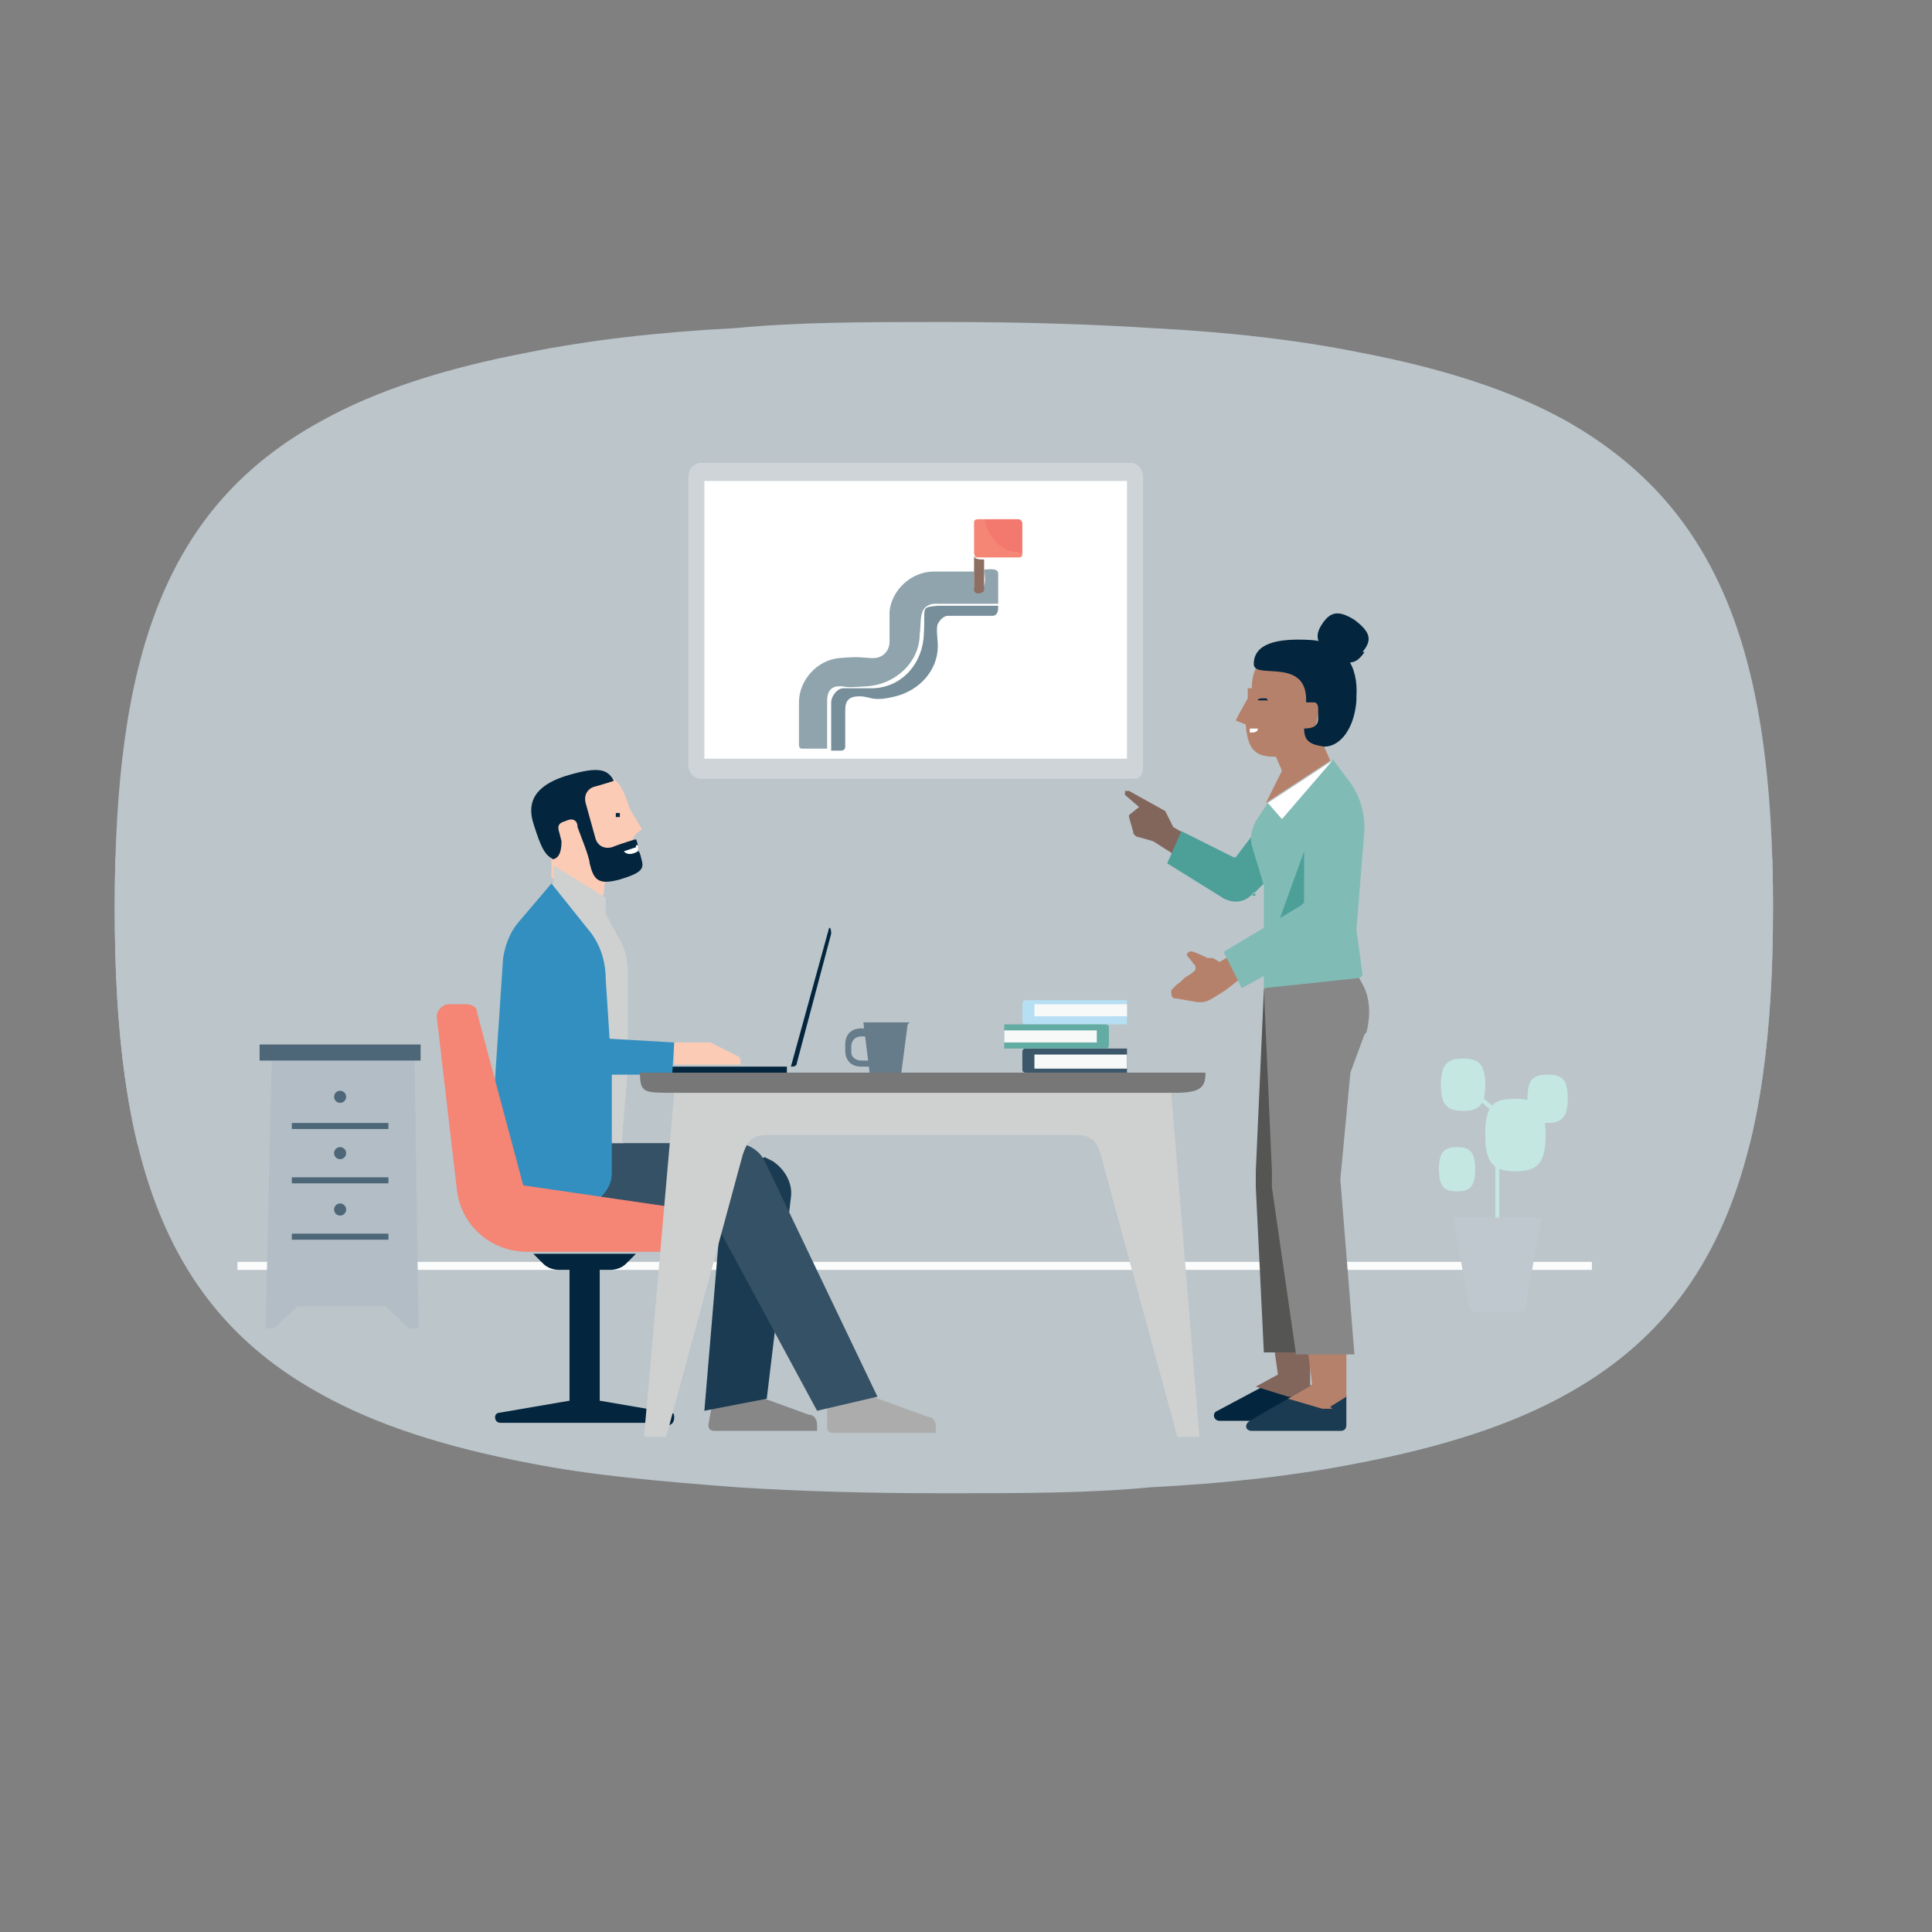 <?xml version="1.0" encoding="UTF-8"?>
<svg id="Layer_1" xmlns="http://www.w3.org/2000/svg" version="1.1" xmlns:xlink="http://www.w3.org/1999/xlink" viewBox="0 0 96 96">
  <rect x="0" y="0" width="96" height="96" fill="#808080" stroke="none"/>
  <!-- Generator: Adobe Illustrator 29.2.1, SVG Export Plug-In . SVG Version: 2.1.0 Build 116)  -->
  <defs>
    <style>
      .st0 {
        fill: #81bbb5;
      }

      .st1 {
        fill: #4ca098;
      }

      .st2 {
        fill: #777;
      }

      .st3 {
        fill: #62aca4;
      }

      .st4 {
        fill: #8c6e63;
      }

      .st5 {
        fill: #b5816b;
      }

      .st6 {
        fill: #82665c;
      }

      .st7 {
        fill: #1a3b51;
      }

      .st8 {
        fill: #bfc8ce;
      }

      .st9 {
        fill: #fff;
      }

      .st10 {
        fill: #b2bdc6;
      }

      .st11 {
        fill: #03253d;
      }

      .st12 {
        fill: none;
      }

      .st13 {
        fill: #f7f8f8;
      }

      .st14 {
        fill: #a2d7e9;
      }

      .st15 {
        clip-path: url(#clippath-1);
      }

      .st16 {
        opacity: .6;
      }

      .st17 {
        fill: #f58575;
      }

      .st18 {
        fill: #f3786e;
      }

      .st19 {
        fill: #677c8b;
      }

      .st20 {
        fill: #338fbf;
      }

      .st21 {
        fill: #e9534b;
      }

      .st22 {
        fill: #b6dff4;
      }

      .st23 {
        fill: #fccbb5;
      }

      .st24 {
        fill: #cfd0d0;
      }

      .st25 {
        fill: #555554;
      }

      .st26 {
        fill: #355165;
      }

      .st27 {
        fill: #778f9b;
      }

      .st28 {
        clip-path: url(#clippath-2);
      }

      .st29 {
        fill: #4d6778;
      }

      .st30 {
        fill: #acacac;
      }

      .st31 {
        fill: #c5e7e2;
      }

      .st32 {
        fill: #ced4d8;
      }

      .st33 {
        fill: #8fa4ad;
      }

      .st34 {
        clip-path: url(#clippath);
      }

      .st35 {
        fill: #b19c94;
      }

      .st36 {
        fill: #3d576a;
      }

      .st37 {
        fill: #fbfcfc;
      }

      .st38 {
        fill: #e2f4fc;
      }

      .st39 {
        fill: #878787;
      }
    </style>
    <clipPath id="clippath">
      <path class="st12" d="M-63.4,16.3c-3.9.2-7.3.6-10.3,1.2-4.2.8-7.6,1.9-10.3,3.4-7.9,4.3-10.3,11.9-10.3,24.2s2.4,19.9,10.3,24.2c2.7,1.5,6.1,2.6,10.3,3.4,3,.6,6.4.9,10.3,1.2,3.1.2,6.5.3,10.3.3s7.2,0,10.3-.3c3.9-.2,7.3-.6,10.3-1.2,4.2-.8,7.6-1.9,10.3-3.4,7.8-4.3,10.3-11.9,10.3-24.2s-2.5-19.8-10.3-24.2c-2.7-1.5-6.1-2.6-10.3-3.4-3-.6-6.4-1-10.3-1.2-3.1-.2-6.5-.3-10.3-.3s-7.2,0-10.3.3Z"/>
    </clipPath>
    <clipPath id="clippath-1">
      <path class="st12" d="M-63.4,16.3c-3.9.2-7.3.6-10.3,1.2-4.2.8-7.6,1.9-10.3,3.4-7.9,4.3-10.3,11.9-10.3,24.2s2.4,19.9,10.3,24.2c2.7,1.5,6.1,2.6,10.3,3.4,3,.6,6.4.9,10.3,1.2,3.1.2,6.5.3,10.3.3s7.2,0,10.3-.3c3.9-.2,7.3-.6,10.3-1.2,4.2-.8,7.6-1.9,10.3-3.4,7.8-4.3,10.3-11.9,10.3-24.2s-2.5-19.8-10.3-24.2c-2.7-1.5-6.1-2.6-10.3-3.4-3-.6-6.4-1-10.3-1.2-3.1-.2-6.5-.3-10.3-.3s-7.2,0-10.3.3Z"/>
    </clipPath>
    <clipPath id="clippath-2">
      <path class="st12" d="M36.6,16.3c-3.9.2-7.3.6-10.3,1.2-4.2.8-7.6,1.9-10.3,3.4-7.9,4.3-10.3,11.9-10.3,24.2s2.4,19.9,10.3,24.2c2.7,1.5,6.1,2.6,10.3,3.4,3,.6,6.4.9,10.3,1.2,3.1.2,6.5.3,10.3.3s7.2,0,10.3-.3c3.9-.2,7.3-.6,10.3-1.2,4.2-.8,7.6-1.9,10.3-3.4,7.8-4.3,10.3-11.9,10.3-24.2s-2.5-19.8-10.3-24.2c-2.7-1.5-6.1-2.6-10.3-3.4-3-.6-6.4-1-10.3-1.2-3.1-.2-6.5-.3-10.3-.3s-7.2,0-10.3.3h0Z"/>
    </clipPath>
  </defs>
  <g>
    <g class="st16">
      <g class="st34">
        <path class="st14" d="M-1.5,42.6H.8v-2.2h-5.8s0,0,0,0,0,0,0,0v-.3c0,0,.3,0,.3,0h-.2s0-.1,0-.1h0v-.7h-1.1c0,0-.1,0-.1.1h0v1.1h-.3v-1.1c0,0,0-.1-.1-.1h-1.3c0,0-.1,0-.1.1v1.1h-.3v-1.1c0,0,0-.1-.1-.1h-1.2c0,0-.1,0-.1.1v.8h.3c0,.1,0,.2,0,.2h0c0,0-1,0-1,0,0,0,0,0,0,0h-.3s0,0,0,0h-.7c0-.2,0-.3.1-.3h.1s0-.2,0-.2c-.1-.2-.4-.3-.6-.3h0v-11.7h1.7v1.1h1.3s0,0,0,0c.2,0,.4-.2.4-.4v-.7h1v-1.2h-.3l-10.4-4.9v-.2c0-.2-.5-.2-.5,0v.2l-13.3,4.8h-.5c-.5,0-.8.4-.8.8v.4h2.7c0,.1,0,.2.2.2v1c-.1,0-.2.2-.2.3h-.3c0,0-.1,0-.1.1v1.4h2v-1.5c0,0,0-.1-.1-.1h-.3c0-.1,0-.3-.2-.3v-1h0c0,0,.2,0,.2-.2h4l-2.2-1.2h-3.9l12.5-4.5-8.6,4.5h-.7l.5,1.2h9v11.7c-.1,0-.2,0-.3,0-.3,0-.5.4-.6.7h-.7c0-.2-.1-.4-.3-.4v-2.9h0c0-.2-.2-.4-.4-.4h-4.2c-.2,0-.4.2-.4.4v2.9c-.2,0-.3.2-.3.4h0s0,0,0,0c-.5,0-1,0-1.5.3v1.9s22.4,0,22.4,0v-.2h0c0-.2.2-.4.4-.4H-1.9c.2,0,.4.2.4.4v.2ZM-23.1,38.5h-.3v-.8h.3v.8ZM-21.5,40c-.2,0-.3.2-.3.4h0s-2.8,0-2.8,0h0c0-.2-.1-.4-.3-.5v-2.5h1.2c0,0,0,.2.1.2h0v.8c-.1,0-.2.2-.2.3h-.3c0,0-.1,0-.1.1v.5h1.7v-.5c0,0,0-.1-.1,0h-.3c0-.1,0-.2-.2-.3v-.8c0,0,.2,0,.2-.2h1.3v2.5ZM-30.2,28.2h.4v.9h-.4v-.9h0ZM-17.8,28h5l-5,2v-2h0ZM-12.7,28.4v2h-5l5-2ZM-12.7,30.9v8.8c-.5,0-.9.2-.9.7h-3.2c0-.4-.5-.8-.9-.8h0v-8.8h5.1ZM-18.6,26.8h-8.8l8.8-4.6v4.6ZM-18,22.3l5.1,4.5h-5.1v-4.5ZM-12.5,25.5h0c-.1,0-.2.1-.2.2v1l-5.2-4.6,9.9,4.6h-2.6v-.5s0-.8-1-.8h-.8Z"/>
      </g>
    </g>
    <g class="st15">
      <g>
        <path class="st24" d="M-.9,60.2h-92l-2.3,26.4h1.7s4.8-17.5,5.9-21.5c.3-.9.7-1.4,1.8-1.4H-8c1.1,0,1.5.5,1.8,1.4,1.1,4,5.9,21.5,5.9,21.5h1.7L-.9,60.2Z"/>
        <path class="st25" d="M1.7,58.7c0,1.1-.3,1.6-2.3,1.6h-92.5c-2.1,0-2.4-.1-2.4-1.6H1.7Z"/>
      </g>
    </g>
  </g>
  <g class="st16">
    <path id="SVGID" class="st38" d="M36.6,16.3c-3.9.2-7.3.6-10.3,1.2-4.2.8-7.6,1.9-10.3,3.4-7.9,4.3-10.3,11.9-10.3,24.2s2.4,19.9,10.3,24.2c2.7,1.5,6.1,2.6,10.3,3.4,3,.6,6.4.9,10.3,1.2,3.1.2,6.5.3,10.3.3s7.2,0,10.3-.3c3.9-.2,7.3-.6,10.3-1.2,4.2-.8,7.6-1.9,10.3-3.4,7.8-4.3,10.3-11.9,10.3-24.2s-2.5-19.8-10.3-24.2c-2.7-1.5-6.1-2.6-10.3-3.4-3-.6-6.4-1-10.3-1.2-3.1-.2-6.5-.3-10.3-.3s-7.2,0-10.3.3h0Z"/>
    <g class="st28">
      <rect class="st38" x="1.8" y="42.6" width="88.2" height="14.3"/>
    </g>
  </g>
  <rect class="st37" x="11.8" y="62.7" width="67.3" height=".4"/>
  <g>
    <g>
      <path class="st32" d="M34.8,23h21.4c.3,0,.6.3.6.7v14.5c0,.3-.2.5-.4.5h-21.6c-.3,0-.6-.3-.6-.7v-14.3c0-.4.3-.7.6-.7h0Z"/>
      <rect class="st9" x="35" y="23.9" width="21" height="13.8"/>
    </g>
    <g>
      <path class="st31" d="M75.3,58.2c-1,0-1.5-.3-1.5-1.8s.4-1.8,1.5-1.8,1.5.4,1.5,1.8-.4,1.8-1.5,1.8Z"/>
      <path class="st31" d="M72.7,55.2c-.8,0-1.1-.3-1.1-1.3s.3-1.3,1.1-1.3,1.1.3,1.1,1.3-.3,1.3-1.1,1.3Z"/>
      <path class="st31" d="M76.9,55.8c-.7,0-1-.2-1-1.2s.3-1.2,1-1.2,1,.2,1,1.2c0,.9-.3,1.2-1,1.2Z"/>
      <path class="st31" d="M72.4,59.2c-.6,0-.9-.2-.9-1.1s.3-1.1.9-1.1.9.2.9,1.1-.3,1.1-.9,1.1Z"/>
      <path class="st31" d="M74.5,61.4h-.2v-5.6c0-.3-.1-.5-.3-.7l-.8-.7v-.2c.1,0,.9.7.9.7.3.2.4.5.4.9v5.6h0Z"/>
      <path class="st8" d="M73.3,65.2h2.2c.2,0,.3-.1.3-.3l.8-4.4h-4.4l.8,4.4c0,.2.2.3.3.3h0Z"/>
    </g>
    <g>
      <path class="st36" d="M51,53.3h5v-1.2h-5c-.1,0-.2,0-.2.2v.8c0,.1,0,.2.2.2h0Z"/>
      <rect class="st13" x="51.4" y="52.4" width="4.6" height=".7"/>
      <path class="st22" d="M51,50.9h5v-1.2h-5c-.1,0-.2,0-.2.2v.8c0,.1,0,.2.2.2h0Z"/>
      <rect class="st13" x="51.4" y="49.9" width="4.6" height=".6"/>
      <path class="st3" d="M49.9,52.1h5c.1,0,.2,0,.2-.2v-.8c0-.1,0-.2-.2-.2h-5v1.2Z"/>
      <rect class="st13" x="49.9" y="51.2" width="4.6" height=".6"/>
    </g>
    <g>
      <path class="st19" d="M45.2,50.8h-2.3l.3,2.4c0,.2.1.3.3.3h1c.1,0,.3-.1.3-.3l.3-2.3h0Z"/>
      <path class="st19" d="M42.8,53h0c-.5,0-.8-.3-.8-.8v-.3c0-.5.3-.8.8-.8h.5c.5,0,.8.3.8.8v.3c0,.4-.3.8-.8.8h-.5ZM42.8,51.5h0c-.3,0-.5.2-.5.5v.3h0c0,.2.2.4.5.4h.5c.3,0,.5-.2.5-.4v-.3c0-.3-.2-.5-.5-.5h-.5Z"/>
    </g>
    <g>
      <path class="st10" d="M20.7,66h-.4s-1.1-1.1-1.2-1.1h-4.3c0,0-1.2,1.1-1.2,1.1h-.4l.3-13.3h7.1l.2,13.3Z"/>
      <polygon class="st29" points="12.9 51.9 20.9 51.9 20.9 52.7 12.9 52.7 12.9 51.9"/>
      <circle class="st29" cx="16.9" cy="54.5" r=".3"/>
      <circle class="st29" cx="16.9" cy="57.3" r=".3"/>
      <rect class="st29" x="14.5" y="55.8" width="4.8" height=".3"/>
      <rect class="st29" x="14.5" y="58.5" width="4.8" height=".3"/>
      <circle class="st29" cx="16.9" cy="60.1" r=".3"/>
      <rect class="st29" x="14.5" y="61.3" width="4.8" height=".3"/>
    </g>
    <g>
      <g>
        <g>
          <path class="st11" d="M67.8,32.4c-.4.6-.8.7-1.6.2-.8-.6-.9-1-.5-1.6.4-.6.8-.7,1.6-.2.8.6.9,1,.4,1.6Z"/>
          <g>
            <path class="st5" d="M62.2,34.2c0-.6.2-1.5.9-1.4l1.7.2.8,2-.2,1v.2c0,0,.7,1.6.7,1.6l-3.2,2.1.8-1.6-.3-.7c-.9,0-1.4-.2-1.5-1.6l-.5-.2c.2-.4.6-1.1.6-1.1,0,0,0-.4,0-.5"/>
            <path class="st11" d="M67.4,34.6c.1-1.5-.6-2.7-2.3-2.8-1.7-.1-2.8.2-2.8,1.2,0,.8,2.7-.4,2.6,1.9h.4c.1,0,.2.1.2.3v.5c0,.4-.3.5-.7.5,0,.7.4.8,1,.9.8,0,1.5-.9,1.6-2.3"/>
          </g>
          <path class="st11" d="M63,34.9c0,0,0-.2-.1-.2h-.2c0,0-.2,0-.2.1h.5Z"/>
        </g>
        <path class="st9" d="M62.1,36.2h0c0,.1,0,.2,0,.2h0c.2,0,.4,0,.4-.2h-.4s0,0,0,0h0Z"/>
      </g>
      <g>
        <path class="st11" d="M65.1,68.9v1.4c0,.2-.1.3-.3.3h-4.2c-.3,0-.4-.4-.1-.5l3-1.6,1.6.5Z"/>
        <path class="st6" d="M64.4,69.4l.7-.5v-2h-1.8l.2,1.4h0l-1.1.6,1.6.5c.2,0,.3,0,.5,0Z"/>
        <path class="st25" d="M67.5,51.7l-.9,1.8-1.2,5.5-.2,8.2h-2.4c0-.1-.4-8.2-.4-8.2,0-.3,0-.5,0-.8l.4-9,4.4-1,.5,1.2c.3.8.3,1.6-.1,2.4h0Z"/>
        <path class="st7" d="M66.9,69.4v1.4c0,.2-.1.3-.3.3h-4.4c-.3,0-.4-.3-.1-.5l3.1-1.8,1.7.5Z"/>
        <path class="st5" d="M66.1,69.9l.8-.5v-2.2h-1.9l.2,1.6h0l-1.2.7,1.7.5c.2,0,.3,0,.5,0h0Z"/>
        <path class="st39" d="M67.8,51.4l-.7,1.9-.5,5.3.7,8.7h-2.9s-1.2-8.3-1.2-8.3c0-.3,0-.5,0-.8l-.4-9.1,4.3-1.3.6,1.1c.4.7.4,1.6.2,2.4h0Z"/>
      </g>
      <g>
        <g>
          <path class="st1" d="M62.2,44.5l2.9-2.9.2-.2c.5-.6.4-1.4-.1-1.9,0,0,0,0,0,0-.5-.3-1.1-.2-1.5.2-.1.1-.3.3-.4.4l-1.9,2.5,1,1.9h0Z"/>
          <path class="st6" d="M59,41.5l-.7-.4-.4-.8s0,0,0,0l-1.8-1c0,0-.2,0-.2,0h0c0,0,0,.2,0,.2l.7.6s0,0,0,0l-.5.4s0,0,0,.1l.2.7c0,.2.2.3.3.3l.7.2s0,0,0,0l1.1.7c0,0,.2,0,.2,0l.4-.9c0,0,0-.2,0-.2h0Z"/>
          <polygon class="st1" points="58.7 41.3 58 42.9 60.9 44.7 61.3 42.6 58.7 41.3"/>
        </g>
        <circle class="st1" cx="61.4" cy="43.7" r="1.1"/>
      </g>
      <path class="st0" d="M66.2,37.8l-3.2,2.1-.6.9c-.2.4-.3.8-.2,1.2l.6,2v5.1s4.7-.5,4.7-.5c.1,0,.2-.1.2-.2l-.3-2.2.4-5c0-.8-.2-1.6-.7-2.3l-.9-1.2"/>
      <g>
        <g>
          <path class="st5" d="M62.1,46.9l-1.5.9c0,0-.3-.2-.4-.2,0,0,0,0,0,0,0,0-.1,0-.2,0h0c-.4-.2-.7-.3-.7-.3-.2-.1-.4.1-.3.2,0,0,0,0,0,0,0,0,.4.5.4.5,0,0,0,.1,0,.2,0,0-.2.2-.4.3-.2.1-.3.3-.5.4h0c-.1.1-.2.2-.3.3,0,.2,0,.3.1.4,0,0,0,0,0,0,.2,0,1.1.2,1.3.2.4,0,.5-.1,1.3-.6,0,0,.9-.7.9-.7.5-.2,1.5-.7,1.5-.7l-1.1-1h0Z"/>
          <path class="st0" d="M66.7,45.9l.7-5.2v-.2c.1-.7-.4-1.4-1.2-1.5h0c-.6,0-1.1.4-1.1,1,0,.2,0,.4,0,.6v4.4c-.1,0,1.8,1,1.8,1h0Z"/>
          <polygon class="st1" points="64.8 42.3 63.5 45.9 64.8 44.9 64.8 42.3"/>
          <polygon class="st0" points="60.8 47.3 61.7 49.1 66.1 46.7 64.8 44.9 60.8 47.3"/>
        </g>
        <circle class="st0" cx="65.5" cy="45.7" r="1.1"/>
      </g>
      <polygon class="st9" points="63.7 40.7 66.2 37.8 63 39.9 63.7 40.7"/>
    </g>
    <g>
      <g>
        <path class="st23" d="M30,38.6c-.7-.2-.7,0-.7,0l-1.6,1.4-.5,1.3.2,1.1v1.2c0,0,2.5,1.7,2.5,1.7l.2-1.9,1.4-1.8h0c0-.1.4-.4.4-.4l-.6-1c-.4-1.2-.6-1.5-1.3-1.7"/>
        <path class="st11" d="M27.5,42.7c-.4-.2-.6-.5-1-1.8s.4-2,1.8-2.4c1.4-.4,1.9-.3,2.2.3,0,0-.6.2-1,.3-.3.1-.5.4-.4.8l.5,1.8c.1.3.4.5.8.4.5-.2,1.2-.4,1.2-.4,0,0,.2.4,0,.5.2.1.2.2.3.6.1.4-.1.6-1.1.9-1.1.3-1.3,0-1.5-.8,0-.3-.5-1.5-.6-1.8,0-.3-.2-.5-.6-.3-.4.1-.4.3-.3.6,0,0,.1.4.1.4,0,.2,0,.9-.5.9"/>
        <path class="st9" d="M31.6,42.1l-.6.2s.2.3.7,0v-.3h-.1Z"/>
        <path class="st11" d="M30.8,40.6h-.1c0,0,0,0-.1,0h0c0-.2,0-.2,0-.2h.1c0,0,0,0,.1,0h0c0,.2,0,.2,0,.2"/>
      </g>
      <g>
        <path class="st11" d="M39.2,53h-7.2v.3s0,0,0,0h7.1s0,0,0,0v-.3h0Z"/>
        <path class="st11" d="M39.6,52.8l1.7-6.4c0-.1,0-.3-.1-.3,0,0,0,0,0,0h0s-1.9,6.9-1.9,6.9h0c.1,0,.3,0,.3-.2h0Z"/>
      </g>
      <g>
        <g>
          <g>
            <g>
              <path class="st39" d="M35.4,69.7l-.2,1.1c0,.2.1.3.3.3h5.1v-.3c0-.2-.1-.5-.4-.5l-3.3-1.2-1.5.6Z"/>
              <path class="st7" d="M38,57.5l.4.2c.6.4,1,1.1.9,1.8l-1.2,10-3.1.6.8-9.5-2.6-1.1,4.8-2Z"/>
              <path class="st30" d="M41.1,69.8v1.1c0,.2.1.3.3.3h5.1v-.3c0-.2-.1-.5-.4-.5l-3.3-1.2-1.8.7h0Z"/>
              <path class="st26" d="M25.5,56.7l1,3.4h8.7l5.4,10,3-.7-5.6-11.7c-.3-.6-.9-.9-1.5-.9h-11Z"/>
            </g>
            <g>
              <path class="st24" d="M30.9,56.7l.3-3.6v-4.7c0-.6-.1-1.2-.4-1.7l-.7-1.3v-.8s-2.6-1.6-2.6-1.6v.9c0,0-1.8,2.1-1.8,2.1-.4.4-.6.9-.6,1.5l-.3,11,5-1.7h1.2Z"/>
              <path class="st20" d="M27.4,60.4c1.3,0,3-.8,3-2.1v-5s-.3-4.6-.3-4.6c0-.8-.2-1.6-.7-2.3l-2-2.5-1.7,2c-.4.5-.6,1.1-.7,1.7l-.8,12c0,.3.2.6.6.6h2.6Z"/>
            </g>
          </g>
          <g>
            <path class="st23" d="M33.5,51.8h1.6c0,0,.2,0,.2,0l1.4.7c0,0,.1.1.1.2h0c0,.2,0,.2,0,.2h-3.3"/>
            <polyline class="st20" points="28.3 51.5 33.5 51.8 33.4 53.4 28.3 53.4"/>
          </g>
        </g>
        <g>
          <path class="st17" d="M34.9,60.2l-8.9-1.3-2.3-8.6c0-.3-.3-.4-.6-.4h-.8c-.3,0-.6.3-.6.6s0,0,0,0l1,8.6c.2,1.8,1.7,3.1,3.5,3.1h8.6c.3,0,.6-.3.6-.6v-.8c0-.3-.2-.5-.5-.6h0Z"/>
          <path class="st11" d="M33.3,70.7h-8.4c-.2,0-.3-.1-.3-.3s0,0,0,0h0c0-.1.1-.2.2-.2l3.5-.6v-6.5h-.5c-.3,0-.6-.1-.8-.3l-.5-.5h5.1l-.5.5c-.2.2-.5.3-.8.3h-.5v6.5l3.5.6c.1,0,.2,0,.2.2h0c0,.1,0,.3-.2.4,0,0,0,0-.1,0h0Z"/>
        </g>
      </g>
    </g>
    <g>
      <path class="st24" d="M58.2,54.3h-24.7l-1.5,17.1h1.1s3.1-11.4,3.8-14c.2-.6.4-1,1.2-1h15.4c.7,0,1,.3,1.2,1,.7,2.6,3.8,14,3.8,14h1.1l-1.4-17.1h0Z"/>
      <path class="st2" d="M59.9,53.3c0,.7-.2,1-1.5,1h-25c-1.4,0-1.6,0-1.6-1h28.1Z"/>
    </g>
    <g>
      <path class="st18" d="M50.6,25.8c.1,0,.2.1.2.2,0,.5,0,1,0,1.5-1,0-1.8-.7-1.9-1.7h1.7Z"/>
      <path class="st17" d="M48.9,25.8c.2.9.9,1.7,1.9,1.7,0,.1,0,.2-.2.2-.6,0-1.1,0-1.7,0s-.4,0-.5-.2,0,0,0,0,0,0,0,0c0-.5,0-1,0-1.5,0-.1,0-.2.2-.2h.3Z"/>
      <path class="st33" d="M48.4,28.4c0,.2,0,.5,0,.7,0,.3.4.3.5,0s0-.6,0-.8c.2,0,.7-.1.7.2,0,.5,0,1,0,1.5h-3.2c-.8.1-.6.9-.7,1.5,0,1.4-1.2,2.5-2.6,2.6s-.9,0-1.4,0-.6.4-.6.7v2.4c-.4,0-.8,0-1.2,0-.1,0-.2,0-.2-.2,0-.7,0-1.4,0-2.1,0-1.1.9-2.1,2-2.2s1.2,0,1.7,0,.8-.4.8-.8,0-1,0-1.5c.1-1.1,1.1-2,2.2-2h1.9Z"/>
      <path class="st27" d="M49.6,30.1c0,.2,0,.5-.3.5-.7,0-1.5,0-2.2,0-.2,0-.4.2-.5.4s0,.8,0,1.1c0,1.2-.9,2.2-2.1,2.5s-1.2,0-1.8,0-.7.3-.7.7c0,.6,0,1.2,0,1.8,0,0,0,.2-.2.2-.1,0-.4,0-.5,0v-2.4c0-.3.3-.7.6-.7s.9,0,1.4,0c1.4,0,2.5-1.1,2.6-2.6s-.2-1.4.7-1.5h3.2Z"/>
      <path class="st4" d="M48.4,27.6c0,.2.3.2.5.2v.7c0,.2,0,.6,0,.8s-.5.3-.5,0,0-.5,0-.7,0-.6,0-.9h0Z"/>
      <path class="st35" d="M48.4,27.6h0s0,0,0,0h0s0,0,0,0Z"/>
      <path class="st21" d="M48.4,27.5h0s0,0,0,0c0,0,0,0,0,0Z"/>
    </g>
  </g>
</svg>